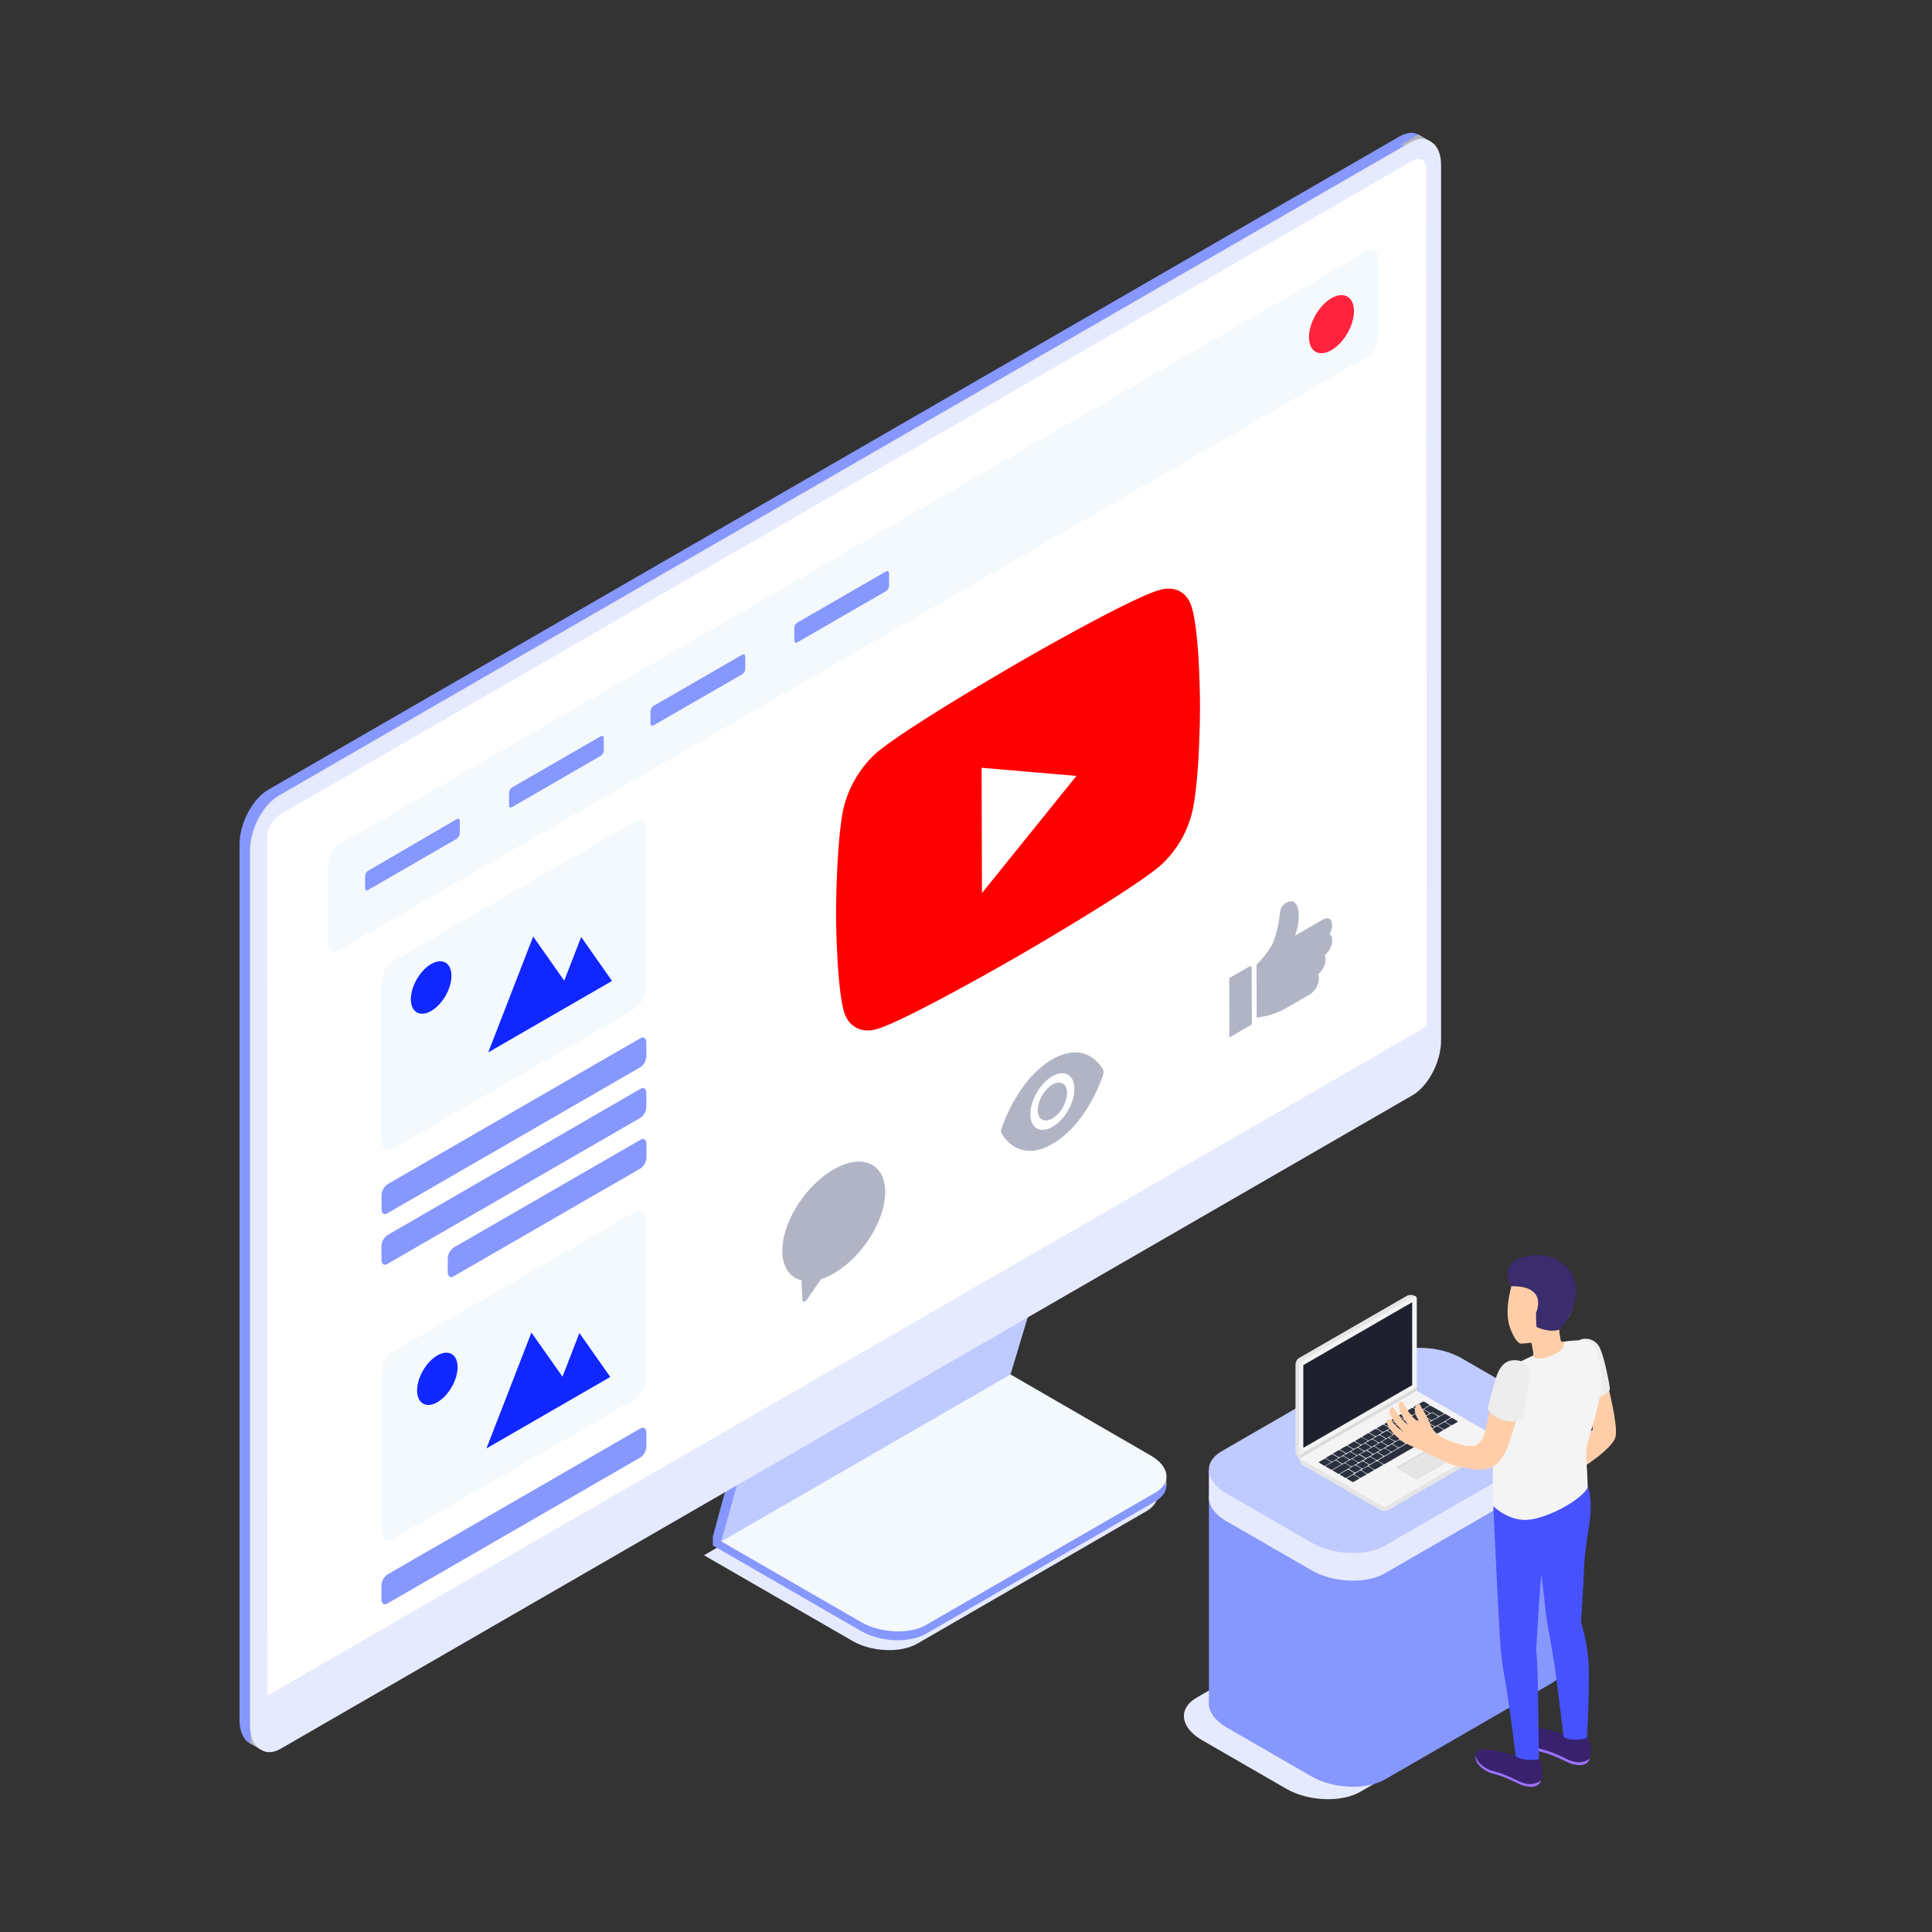 <svg xmlns="http://www.w3.org/2000/svg" xmlns:xlink="http://www.w3.org/1999/xlink" viewBox="0 0 800 800"><rect x="0" y="0" width="800" height="800" fill="#333333" stroke="none"/><defs><style>.cls-1{fill:none;}.cls-2,.cls-27{fill:red;}.cls-2{opacity:0;}.cls-3{fill:#e6eaff;}.cls-4{fill:#8697fe;}.cls-5{fill:#b1b4c4;}.cls-6{fill:#f3f9fc;}.cls-7{fill:#bfcbff;}.cls-8{fill:#e4e7f2;}.cls-9{fill:#fff;}.cls-10{fill:#ff233e;}.cls-11{fill:#1127ff;}.cls-12{fill:#e5e5e5;}.cls-13{fill:#f4f4f4;}.cls-14{fill:#bfbfbf;}.cls-15{fill:#2b303f;}.cls-16{fill:#dceeff;}.cls-17{fill:#dbdbdb;}.cls-18{fill:#1e212d;}.cls-19{fill:#ffcea9;}.cls-20{fill:#ededed;}.cls-21{fill:#38226d;}.cls-22{fill:#9c73ff;}.cls-23{fill:#4752ff;}.cls-24{fill:#3a2c6d;}.cls-25{isolation:isolate;}.cls-26{clip-path:url(#clip-path);}.cls-28{clip-path:url(#clip-path-2);}.cls-29{clip-path:url(#clip-path-3);}.cls-30{clip-path:url(#clip-path-4);}</style><clipPath id="clip-path"><polygon class="cls-1" points="346.37 439.31 346.03 318.09 496.79 231.04 497.13 352.27 346.37 439.31"/></clipPath><clipPath id="clip-path-2"><polygon class="cls-1" points="509.07 431 508.95 387.41 551.51 362.84 551.64 406.43 509.07 431"/></clipPath><clipPath id="clip-path-3"><polygon class="cls-1" points="324.04 544.27 323.9 496.53 366.47 471.95 366.6 519.69 324.04 544.27"/></clipPath><clipPath id="clip-path-4"><polygon class="cls-1" points="414.55 485.88 414.45 450.94 456.87 426.45 456.97 461.39 414.55 485.88"/></clipPath></defs><title>37-youtube-services</title><g id="Layer_2" data-name="Layer 2"><g id="Resellers_Illustrations" data-name="Resellers Illustrations"><g id="_37-youtube-services" data-name="37-youtube-services"><rect id="boundary" class="cls-2" width="800" height="800"/><g id="inner"><g id="Слой_1-2" data-name="Слой 1-2"><g id="monitor"><path class="cls-3" d="M379.82,680.61l94.94-54.89c6.85-4,6-10.86-2-15.43l-61.55-35.52L291.51,644l61.55,35.52C361,684.07,372.91,684.56,379.82,680.61Z"/><path class="cls-4" d="M383.41,676.51l95-54.82c6.83-4,6-10.86-2-15.43l-61.54-35.51L295.1,639.9l61.54,35.52C364.61,680,376.56,680.46,383.41,676.51Z"/><polygon class="cls-4" points="295.18 639.9 295.18 636.26 300.72 639.46 295.18 639.9"/><polygon class="cls-5" points="482.98 615.16 482.98 611.47 477.3 613.83 482.98 615.16"/><path class="cls-6" d="M383.41,672.89l95-54.83c6.83-4,6-10.84-2-15.41l-61.54-35.58L295.1,636.2l61.54,35.52C364.61,676.27,376.56,676.85,383.41,672.89Z"/><polygon class="cls-4" points="414.6 567.29 429.43 518.13 308.38 587.56 295.18 636.26 414.6 567.29"/><path class="cls-4" d="M298.69,638.29l-3.51-2,5.22-4.17Z"/><polygon class="cls-7" points="418.43 569.14 433.24 519.98 312.19 589.41 298.69 638.29 418.43 569.14"/><path class="cls-4" d="M111.09,721.16,579.65,450.63c6.57-3.79,11.91-13.9,11.91-22.75V65.42c0-8.76-5.32-12.79-11.91-9L111.09,327c-6.57,3.79-11.91,13.9-11.91,22.73V712.17C99.18,720.92,104.56,725,111.09,721.16Z"/><polygon class="cls-5" points="108.73 724.89 103.53 721.89 105.77 706.51 108.73 724.89"/><path class="cls-5" d="M592.45,58.67l-5.12-3L580,59.9s7.83,1.19,7.94,1.15S592.45,58.67,592.45,58.67Z"/><path class="cls-8" d="M115.42,723.64,584,453.11c6.58-3.79,11.92-13.9,11.92-22.75V67.9c0-8.75-5.34-12.78-11.92-9L115.42,329.44c-6.57,3.79-11.91,13.9-11.91,22.73V714.65C103.53,723.4,108.85,727.43,115.42,723.64Z"/><path class="cls-3" d="M116.25,724.1,584.81,453.57c6.57-3.79,11.91-13.9,11.91-22.74V68.38c0-8.76-5.32-12.79-11.91-9L116.25,329.92c-6.57,3.79-11.91,13.89-11.91,22.73V715.1C104.34,723.92,109.68,727.89,116.25,724.1Z"/><path class="cls-9" d="M110.79,702.08,590.78,425l-.25-355.13c0-3.64-2.57-5.1-5.7-3.3L116.27,337.06a12.61,12.61,0,0,0-5.7,9.93Z"/><path class="cls-6" d="M140.51,393.35,566,147.72a11.66,11.66,0,0,0,4.84-9.26V107.75c0-3.55-2.16-5.2-4.84-3.65L140.51,349.73a11.62,11.62,0,0,0-4.84,9.27v30.7C135.67,393.27,137.83,394.9,140.51,393.35Z"/><path class="cls-6" d="M162.71,475.57l100-57.74a11.64,11.64,0,0,0,4.84-9.25V344c0-3.57-2.16-5.2-4.84-3.65l-100,57.73a11.59,11.59,0,0,0-4.84,9.26v64.54C158,475.47,160.11,477.11,162.71,475.57Z"/><path class="cls-4" d="M160.37,502.41l104.85-60.54a5.73,5.73,0,0,0,2.42-4.62v-5.54c0-1.79-1.07-2.6-2.42-1.83L160.37,490.42A5.77,5.77,0,0,0,158,495v5.54C158,502.37,159,503.18,160.37,502.41Z"/><path class="cls-4" d="M160.37,523.39l104.85-60.55a5.77,5.77,0,0,0,2.42-4.63v-5.52c0-1.78-1.07-2.62-2.42-1.84L160.37,511.48a5.77,5.77,0,0,0-2.42,4.63v5.52C158,523.39,159,524.15,160.37,523.39Z"/><path class="cls-4" d="M187.83,528.5l77.43-44.7a5.73,5.73,0,0,0,2.42-4.62v-5.42c0-1.79-1.07-2.6-2.42-1.83L187.83,516.6a5.8,5.8,0,0,0-2.43,4.63v5.54C185.4,528.46,186.54,529.35,187.83,528.5Z"/><path class="cls-6" d="M162.71,637.18l100-57.74a11.62,11.62,0,0,0,4.84-9.25V505.64c0-3.55-2.16-5.2-4.84-3.65l-100,57.74a11.59,11.59,0,0,0-4.76,9.33V633.6C158,637.08,160.11,638.73,162.71,637.18Z"/><path class="cls-4" d="M160.37,664l104.85-60.53a5.77,5.77,0,0,0,2.42-4.63v-5.52c0-1.79-1.07-2.62-2.42-1.85L160.37,652a5.93,5.93,0,0,0-2.42,4.64v5.52C158,664,159,664.79,160.37,664Z"/><ellipse class="cls-10" cx="551.33" cy="134.23" rx="13.18" ry="7.6" transform="translate(159.42 544.58) rotate(-60)"/><path class="cls-4" d="M330.12,266l36.81-21.25a2.9,2.9,0,0,0,1.21-2.32V237.5c0-.9-.54-1.31-1.21-.92l-36.81,21.25a2.83,2.83,0,0,0-1.21,2.3V265C328.91,266,329.48,266.38,330.12,266Z"/><path class="cls-4" d="M270.56,300.39l36.81-21.2a2.92,2.92,0,0,0,1.21-2.3V272c0-.89-.56-1.31-1.21-.91l-36.81,21.24a2.9,2.9,0,0,0-1.21,2.33v4.88C269.35,300.35,269.92,300.77,270.56,300.39Z"/><path class="cls-4" d="M212,334.22l36.81-21.28a2.85,2.85,0,0,0,1.21-2.3v-4.89c0-.89-.54-1.29-1.21-.91L212,326.08a2.9,2.9,0,0,0-1.21,2.33v4.88C210.74,334.2,211.27,334.6,212,334.22Z"/><path class="cls-4" d="M152.39,368.53l36.79-21.24a3,3,0,0,0,1.21-2.32v-4.89c0-.89-.54-1.29-1.21-.91l-36.79,21.42a2.81,2.81,0,0,0-1.21,2.3v4.89C151.18,368.53,151.71,369,152.39,368.53Z"/><polygon class="cls-11" points="233.63 406.08 240.66 387.99 253.42 406.18 239.41 414.28 227.87 420.93 202.16 435.78 220.78 387.79 233.63 406.08"/><ellipse class="cls-11" cx="178.54" cy="408.88" rx="11.89" ry="6.87" transform="translate(-264.93 359.94) rotate(-60.11)"/><polygon class="cls-11" points="232.91 570.07 239.92 551.98 252.71 570.17 238.67 578.27 227.14 584.92 201.43 599.77 220.05 551.78 232.91 570.07"/><ellipse class="cls-11" cx="181.09" cy="570.94" rx="11.85" ry="6.85" transform="translate(-403.9 442.3) rotate(-60)"/></g></g><path class="cls-3" d="M563.17,742l68.91-39.79c7.83-4.52,6.85-12.38-2.18-17.59l-35-20.21c-9-5.2-22.67-5.77-30.48-1.26l-68.91,39.8c-7.83,4.51-6.83,12.38,2.18,17.58l35,20.21C541.72,745.9,555.36,746.47,563.17,742Z"/><path class="cls-4" d="M500.59,705.1V608.9l147.07-16.55v96.8h0c.1,3-1.6,5.78-5.24,7.89l-68.91,39.78c-7.81,4.51-21.47,3.94-30.48-1.27l-35-20.19c-5.09-3-7.62-6.71-7.52-10.26Z"/><path class="cls-3" d="M500.62,619.4V608.87h11.31l62.83-36.26c7.81-4.52,21.46-4,30.48,1.26l35,20.19a19.2,19.2,0,0,1,1.8,1.18l5.63-2.89v11.46h0c.07,3-1.63,5.76-5.25,7.86L573.5,651.45C565.69,656,552,655.4,543,650.18L508,630c-5.23-3-7.75-6.94-7.41-10.53Z"/><path class="cls-7" d="M573.51,640l68.91-39.78c7.81-4.51,6.83-12.38-2.19-17.6l-35-20.2c-9-5.2-22.67-5.77-30.48-1.26l-68.91,39.78c-7.81,4.52-6.83,12.4,2.2,17.61l35,20.22C552,644,565.7,644.5,573.51,640Z"/><g id="_Группа_" data-name=" Группа "><path id="_Контур_" data-name=" Контур " class="cls-12" d="M538.11,603.87h0a3.36,3.36,0,0,0,1.75,3l31.74,18.33a3.42,3.42,0,0,0,3.39,0l44.41-25.75a3.34,3.34,0,0,0,1.7-2.93v-.18Z"/><path id="_Контур_2" data-name=" Контур 2" class="cls-12" d="M539.86,606.88l31.74,18.33a3.45,3.45,0,0,0,1.69.45V603.87H538.11A3.36,3.36,0,0,0,539.86,606.88Z"/><g id="_Группа_2" data-name=" Группа 2"><path id="_Контур_3" data-name=" Контур 3" class="cls-13" d="M572,623.43a2.38,2.38,0,0,0,2.42,0l46.19-26.65a.64.64,0,0,0,.42-.81.63.63,0,0,0-.42-.42l-34-19.66-48.49,28Z"/></g><g id="_Группа_3" data-name=" Группа 3"><polygon id="_Контур_4" data-name=" Контур 4" class="cls-14" points="601.66 603.89 601.42 604.02 586.6 612.58 578.48 607.89 578.25 607.75 593.3 599.06 601.66 603.89"/><polygon id="_Контур_5" data-name=" Контур 5" class="cls-12" points="601.42 604.02 586.6 612.58 578.48 607.89 593.3 599.33 601.42 604.02"/></g><path class="cls-15" d="M551,605.57l-2.09,1.31a.72.72,0,0,1-.67,0l-2-1.17c-.21-.12-.22-.29,0-.39l2.14-1.24a.74.74,0,0,1,.68,0l2,1.18C551.12,605.38,551.14,605.47,551,605.57Z"/><path class="cls-15" d="M554,603.87l-2.14,1.24a.76.76,0,0,1-.69,0l-2-1.18c-.21-.12-.23-.3,0-.39l2.13-1.23a.69.69,0,0,1,.68,0l2,1.17C554.15,603.56,554.16,603.72,554,603.87Z"/><path class="cls-15" d="M557,602.08l-2.13,1.23a.73.73,0,0,1-.7,0l-2-1.17c-.19-.12-.22-.3,0-.39l2.14-1.23a.69.69,0,0,1,.68,0l2,1.17C557.17,601.81,557.19,602,557,602.08Z"/><path class="cls-15" d="M560.05,600.34l-2.14,1.23a.76.76,0,0,1-.69,0l-2-1.17c-.2-.12-.23-.31,0-.4l2.13-1.23a.74.74,0,0,1,.68,0l2,1.17A.22.22,0,0,1,560.05,600.34Z"/><path class="cls-15" d="M563.07,598.59l-2.14,1.23a.72.72,0,0,1-.67,0l-2-1.17c-.19-.12-.22-.3,0-.39l2.14-1.23a.72.72,0,0,1,.67,0l2.05,1.18A.21.21,0,0,1,563.07,598.59Z"/><path class="cls-15" d="M566.1,596.84,564,598.08a.81.81,0,0,1-.68,0l-2-1.17c-.2-.13-.23-.31,0-.41l2.13-1.23a.81.81,0,0,1,.68,0l2.05,1.18A.22.22,0,0,1,566.1,596.84Z"/><path class="cls-15" d="M569.12,595.1l-2.18,1.25a.81.81,0,0,1-.68,0l-2-1.19c-.19-.11-.22-.29,0-.39l2.14-1.24a.89.89,0,0,1,.68,0l2,1.18C569.27,594.84,569.3,595,569.12,595.1Z"/><path class="cls-15" d="M572.14,593.34,570,594.57a.81.81,0,0,1-.68,0l-2.05-1.19c-.19-.1-.22-.28,0-.39l2.14-1.23a.74.74,0,0,1,.68,0l2,1.17C572.29,593.07,572.32,593.25,572.14,593.34Z"/><path class="cls-15" d="M575.17,591.59,573,592.83a.81.81,0,0,1-.68,0l-2-1.19c-.2-.11-.23-.29,0-.39l2.13-1.24a.81.81,0,0,1,.68,0l2,1.18C575.32,591.32,575.35,591.5,575.17,591.59Z"/><path class="cls-15" d="M578.19,589.85l-2.13,1.23a.74.74,0,0,1-.68,0l-2-1.17c-.19-.12-.21-.29,0-.39l2.14-1.24a.74.74,0,0,1,.68,0l2,1.18C578.34,589.58,578.37,589.76,578.19,589.85Z"/><path class="cls-15" d="M581.22,588.1l-2.14,1.24a.74.74,0,0,1-.68,0l-2-1.18c-.2-.12-.21-.28,0-.39l2.13-1.23a.74.74,0,0,1,.68,0l2.05,1.17C581.37,587.83,581.4,588,581.22,588.1Z"/><path class="cls-15" d="M584.24,586.36l-2.14,1.23a.72.72,0,0,1-.67,0l-2-1.17c-.21-.12-.23-.29,0-.39l2.13-1.24a.76.76,0,0,1,.69,0l2,1.18C584.39,586.09,584.42,586.25,584.24,586.36Z"/><path class="cls-15" d="M587.26,584.61l-2.13,1.24a.74.74,0,0,1-.68,0l-2-1.18c-.21-.12-.23-.28,0-.39l2.14-1.23a.76.76,0,0,1,.69,0l2,1.17A.22.22,0,0,1,587.26,584.61Z"/><path class="cls-15" d="M591.75,582l-3.6,2.08a.72.72,0,0,1-.67,0l-2-1.17c-.21-.12-.22-.3,0-.39l3.6-2.08a.74.74,0,0,1,.68,0l2,1.17C591.9,581.75,591.93,581.92,591.75,582Z"/><path class="cls-15" d="M558.39,604.67l-2.13,1.23a.78.78,0,0,1-.7,0l-2-1.19c-.19-.1-.22-.28,0-.39l2.14-1.23a.74.74,0,0,1,.68,0l2,1.17C558.54,604.4,558.56,604.58,558.39,604.67Z"/><path class="cls-15" d="M561.42,602.92l-2.14,1.24a.74.74,0,0,1-.68,0l-2-1.18c-.2-.12-.23-.28,0-.39l2.13-1.23a.74.74,0,0,1,.68,0l2,1.17C561.57,602.65,561.6,602.82,561.42,602.92Z"/><path class="cls-15" d="M564.46,601.18l-2.16,1.23a.72.72,0,0,1-.67,0l-2-1.17c-.22-.12-.23-.3,0-.39l2.15-1.24a.72.72,0,0,1,.67,0l2,1.18A.22.22,0,0,1,564.46,601.18Z"/><path class="cls-15" d="M567.48,599.43l-2.14,1.24a.87.87,0,0,1-.67,0l-2-1.19c-.2-.11-.23-.29,0-.39l2.09-1.24a.81.81,0,0,1,.68,0l2,1.18C567.63,599.15,567.66,599.36,567.48,599.43Z"/><path class="cls-15" d="M570.49,597.69l-2.14,1.23a.76.76,0,0,1-.69,0l-2-1.17c-.2-.12-.23-.29,0-.39l2.14-1.24a.72.72,0,0,1,.67,0l2,1.18C570.64,597.42,570.65,597.6,570.49,597.69Z"/><path class="cls-15" d="M573.51,595.94l-2.13,1.24a.74.74,0,0,1-.68,0L568.65,596c-.19-.12-.21-.3,0-.39l2.14-1.23a.74.74,0,0,1,.68,0l2,1.17C573.66,595.67,573.69,595.84,573.51,595.94Z"/><path class="cls-15" d="M576.55,594.2l-2.13,1.23a.85.85,0,0,1-.7,0l-2-1.17c-.21-.12-.22-.3,0-.41l2.14-1.23a.81.81,0,0,1,.68,0l2,1.19A.22.22,0,0,1,576.55,594.2Z"/><path class="cls-15" d="M579.58,592.44l-2.14,1.23a.74.74,0,0,1-.68,0l-2-1.17c-.2-.11-.23-.29,0-.39l2.13-1.24a.74.74,0,0,1,.68,0l2.05,1.18C579.73,592.17,579.76,592.35,579.58,592.44Z"/><path class="cls-15" d="M582.6,590.69l-2.14,1.23a.67.67,0,0,1-.67,0l-2-1.17c-.21-.12-.23-.28,0-.39l2.13-1.23a.71.71,0,0,1,.69,0l2,1.17A.22.22,0,0,1,582.6,590.69Z"/><path class="cls-15" d="M585.64,589l-2.14,1.23a.79.79,0,0,1-.67,0L580.78,589c-.2-.12-.23-.3,0-.4l2.09-1.29a.81.81,0,0,1,.68,0l2,1.19C585.79,588.66,585.81,588.83,585.64,589Z"/><path class="cls-15" d="M588.66,587.19l-2.13,1.23a.81.81,0,0,1-.68,0l-2.05-1.19c-.19-.1-.21-.29,0-.39l2.14-1.23a.74.74,0,0,1,.68,0l2,1.17C588.81,586.91,588.84,587.1,588.66,587.19Z"/><path class="cls-15" d="M591.7,585.44l-2.13,1.23a.73.73,0,0,1-.7,0l-2-1.17c-.21-.12-.22-.29,0-.39l2.14-1.23a.69.69,0,0,1,.68,0l2,1.17C591.85,585.17,591.87,585.35,591.7,585.44Z"/><path class="cls-15" d="M555.35,606.43l-3.59,2.08a.89.89,0,0,1-.68,0l-2-1.18c-.21-.12-.23-.3,0-.4l3.59-2.08a.81.81,0,0,1,.68,0l2,1.19A.22.22,0,0,1,555.35,606.43Z"/><path class="cls-15" d="M591.94,582.12l-2.13,1.23c-.17.09-.17.25,0,.36L592,585a.72.72,0,0,0,.64,0l.16-.11a.68.68,0,0,1,.59,0l2.27,1.33a.7.7,0,0,0,.63,0l1.37-.78a.21.21,0,0,0,.09-.29.2.2,0,0,0-.09-.09l-2.14-1.22-.43-.26-.32-.19-.33-.18-1.83-1A.66.66,0,0,0,591.94,582.12Z"/><path class="cls-15" d="M562.71,612.34l-2.14,1.24a.79.79,0,0,1-.67,0l-2-1.18c-.2-.12-.23-.3,0-.4l2.14-1.24a.87.87,0,0,1,.67,0l2.05,1.19A.22.22,0,0,1,562.71,612.34Z"/><path class="cls-15" d="M565.72,610.6l-2.14,1.23a.72.72,0,0,1-.67,0l-2-1.17c-.21-.12-.22-.3,0-.39L563,609a.76.76,0,0,1,.69,0l2,1.18C565.88,610.33,565.9,610.49,565.72,610.6Z"/><path class="cls-15" d="M568.74,608.85l-2.13,1.24a.74.74,0,0,1-.68,0l-2-1.18c-.19-.12-.22-.28,0-.39l2.14-1.23a.69.69,0,0,1,.68,0l2,1.17C568.89,608.58,568.91,608.76,568.74,608.85Z"/><path class="cls-15" d="M594.43,594l-2.14,1.23a.74.74,0,0,1-.68,0l-2-1.19c-.21-.1-.22-.28,0-.39l2.14-1.23a.71.71,0,0,1,.69,0l2,1.17C594.58,593.75,594.61,593.93,594.43,594Z"/><path class="cls-15" d="M597.45,592.29l-2.14,1.23a.79.79,0,0,1-.67,0l-2-1.17c-.19-.12-.22-.3,0-.41l2.14-1.23a.79.79,0,0,1,.67,0l2.05,1.18A.23.23,0,0,1,597.45,592.29Z"/><path class="cls-15" d="M600.46,590.54l-2.14,1.23a.67.67,0,0,1-.67,0l-2-1.17c-.22-.12-.23-.3,0-.39l2.13-1.23a.71.71,0,0,1,.69,0l2,1.17C600.61,590.33,600.64,590.44,600.46,590.54Z"/><path class="cls-15" d="M603.48,588.83l-2.13,1.23a.74.74,0,0,1-.68,0l-2-1.17c-.19-.12-.22-.29,0-.4l2.14-1.23a.74.74,0,0,1,.68,0l2,1.17C603.63,588.52,603.65,588.69,603.48,588.83Z"/><path class="cls-15" d="M572.53,606.67l-2.91,1.72a.81.81,0,0,1-.68,0l-2-1.19c-.21-.11-.23-.29,0-.39l2.92-1.69a.79.79,0,0,1,.67,0l2,1.19C572.69,606.38,572.72,606.56,572.53,606.67Z"/><path class="cls-15" d="M591.42,595.76l-2.92,1.69a.74.74,0,0,1-.68,0l-2-1.18c-.2-.12-.22-.3,0-.39l2.91-1.68a.69.69,0,0,1,.68,0l2,1.17C591.57,595.49,591.58,595.66,591.42,595.76Z"/><path class="cls-15" d="M587.63,598l-14.22,8.2a.74.74,0,0,1-.68,0l-2-1.18c-.21-.12-.23-.3,0-.39l14.16-8.24a.72.72,0,0,1,.67,0l2,1.19C587.78,597.67,587.79,597.85,587.63,598Z"/><path class="cls-15" d="M562.14,605.89,560,607.12a.74.74,0,0,1-.68,0l-2-1.17c-.2-.11-.21-.29,0-.39l2.13-1.27a.74.74,0,0,1,.68,0l2,1.18C562.29,605.62,562.32,605.8,562.14,605.89Z"/><path class="cls-15" d="M565.16,604.14,563,605.38a.81.81,0,0,1-.68,0l-2.05-1.19c-.19-.11-.22-.29,0-.39l2.12-1.25a.74.74,0,0,1,.68,0l2,1.17C565.31,603.87,565.34,604.05,565.16,604.14Z"/><path class="cls-15" d="M568.19,602.37l-2.14,1.23a.74.74,0,0,1-.68,0l-2-1.23c-.2-.11-.23-.29,0-.39l2.1-1.12a.81.81,0,0,1,.68,0l2,1.18C568.34,602.13,568.37,602.37,568.19,602.37Z"/><path class="cls-15" d="M571.21,600.65l-2.14,1.24a.79.79,0,0,1-.67,0l-2-1.19c-.19-.11-.22-.29,0-.39l2.09-1.25a.74.74,0,0,1,.68,0l2,1.17C571.36,600.38,571.38,600.56,571.21,600.65Z"/><path class="cls-15" d="M574.23,598.92l-2.13,1.24a.92.92,0,0,1-.69,0l-2-1.19c-.22-.11-.23-.29,0-.39l2.07-1.27a.81.81,0,0,1,.68,0l2,1.18C574.39,598.64,574.46,598.82,574.23,598.92Z"/><path class="cls-15" d="M577.24,597.18l-2.13,1.23a.81.81,0,0,1-.68,0l-2-1.19c-.21-.1-.23-.28,0-.39l2.06-1.26a.83.83,0,0,1,.69,0l2,1.17C577.47,596.89,577.47,597.07,577.24,597.18Z"/><path class="cls-15" d="M580.27,595.43l-2.14,1.23a.81.81,0,0,1-.68,0l-2-1.17c-.21-.12-.22-.3,0-.41l2.05-1.26a.83.83,0,0,1,.69,0l2,1.19C580.48,595.14,580.48,595.33,580.27,595.43Z"/><path class="cls-15" d="M583.29,593.69l-2.13,1.23a.81.81,0,0,1-.68,0l-2.05-1.17c-.19-.12-.21-.31,0-.41l2.05-1.26a.81.81,0,0,1,.68,0l2,1.18C583.49,593.34,583.49,593.58,583.29,593.69Z"/><path class="cls-15" d="M586.32,591.94l-2.14,1.23a.74.74,0,0,1-.68,0l-2-1.17c-.2-.12-.23-.3,0-.41l2-1.26a.81.81,0,0,1,.68,0l2,1.19C586.5,591.65,586.5,591.83,586.32,591.94Z"/><path class="cls-15" d="M589.34,590.19l-2.14,1.24a.79.79,0,0,1-.67,0l-2-1.18c-.19-.12-.22-.3,0-.39l2-1.26a.72.72,0,0,1,.67,0l2.05,1.19C589.51,589.91,589.51,590.09,589.34,590.19Z"/><path class="cls-15" d="M592.37,588.45l-2.14,1.23a.76.76,0,0,1-.69,0l-2-1.17c-.2-.12-.23-.3,0-.39l2.13-1.24a.81.81,0,0,1,.68,0l2,1.19A.21.21,0,0,1,592.37,588.45Z"/><path class="cls-15" d="M595.39,586.7l-2.14,1.24a.76.76,0,0,1-.69,0l-2-1.18c-.21-.12-.23-.3,0-.39l2.14-1.23a.72.72,0,0,1,.67,0l2,1.19A.22.22,0,0,1,595.39,586.7Z"/><path class="cls-15" d="M559.11,607.63l-4.4,2.56a.78.78,0,0,1-.7,0L552,609c-.19-.12-.22-.3,0-.39l4.43-2.59a.76.76,0,0,1,.69,0l2,1.17C559.28,607.36,559.29,607.54,559.11,607.63Z"/><path class="cls-15" d="M563.57,608.39l-2.14,1.23a.81.81,0,0,1-.68,0l-2-1.19c-.21-.1-.22-.29,0-.39l2.08-1.16a.83.83,0,0,1,.69,0l2,1.17C563.73,608.17,563.75,608.39,563.57,608.39Z"/><path class="cls-15" d="M566.59,606.72,564.46,608a.81.81,0,0,1-.68,0l-2-1.19c-.19-.11-.21-.29,0-.39l2.14-1.23a.74.74,0,0,1,.68,0l2,1.17C566.74,606.43,566.77,606.61,566.59,606.72Z"/><path class="cls-15" d="M569.62,605l-2.14,1.23a.81.81,0,0,1-.68,0l-2-1.19c-.2-.1-.23-.28,0-.39l2.13-1.23a.74.74,0,0,1,.68,0l2,1.17C569.77,604.68,569.8,604.86,569.62,605Z"/><path class="cls-15" d="M572.64,603.22l-2.14,1.24a.87.87,0,0,1-.67,0l-2.05-1.18c-.2-.12-.23-.3,0-.4l2.14-1.24a.87.87,0,0,1,.67,0l2,1.19A.22.22,0,0,1,572.64,603.22Z"/><path class="cls-15" d="M575.66,601.48l-2.13,1.23a.76.76,0,0,1-.69,0l-2-1.17c-.19-.12-.22-.3,0-.41l2.16-1.26a.79.79,0,0,1,.67,0l2,1.19C575.81,601.19,575.83,601.37,575.66,601.48Z"/><path class="cls-15" d="M578.69,599.73,576.54,601a.81.81,0,0,1-.68,0l-2-1.18c-.21-.12-.23-.3,0-.39l2.14-1.26a.72.72,0,0,1,.67,0l2,1.19C578.84,599.45,578.85,599.63,578.69,599.73Z"/><path class="cls-15" d="M581.7,598l-2.14,1.23a.74.74,0,0,1-.68,0l-2-1.17c-.21-.12-.22-.3,0-.39l2.12-1.31a.78.78,0,0,1,.7,0l2,1.19C581.85,597.7,581.88,597.85,581.7,598Z"/><path class="cls-15" d="M584.72,596.24l-2.13,1.24a.74.74,0,0,1-.68,0l-2-1.18c-.19-.12-.21-.3,0-.39l2.12-1.26a.74.74,0,0,1,.68,0l2.05,1.17C584.87,596,584.9,596.14,584.72,596.24Z"/><path class="cls-15" d="M587.75,594.5l-2.14,1.23a.74.74,0,0,1-.68,0l-2-1.17c-.2-.12-.23-.3,0-.39l2.1-1.27a.74.74,0,0,1,.68,0l2.05,1.18C587.9,594.23,587.93,594.39,587.75,594.5Z"/><path class="cls-15" d="M590.77,592.75,588.63,594a.72.72,0,0,1-.67,0l-2.05-1.18c-.19-.12-.23-.3,0-.39l2.09-1.26a.74.74,0,0,1,.68,0l2,1.17C590.92,592.48,590.94,592.65,590.77,592.75Z"/><path class="cls-15" d="M593.79,591l-2.13,1.23a.76.76,0,0,1-.69,0l-2-1.17c-.21-.12-.22-.29,0-.39l2.08-1.27a.74.74,0,0,1,.68,0l2,1.18C594,590.74,594,590.9,593.79,591Z"/><path class="cls-15" d="M600.55,587.11l-5.88,3.39a.74.74,0,0,1-.68,0l-2-1.18c-.21-.12-.23-.28,0-.39l5.88-3.4a.81.81,0,0,1,.68,0l2.05,1.19A.22.22,0,0,1,600.55,587.11Z"/><path class="cls-15" d="M560.56,610.19l-2.92,1.69a.74.74,0,0,1-.68,0l-2-1.18c-.2-.12-.23-.28,0-.39l2.91-1.68a.69.69,0,0,1,.68,0l2,1.17A.22.22,0,0,1,560.56,610.19Z"/></g><g id="_Группа_4" data-name=" Группа 4"><g id="_Группа_5" data-name=" Группа 5"><path id="_Контур_6" data-name=" Контур 6" class="cls-12" d="M538.11,603.87h0l48.49-28V537.74l-.37-.84-.39-.21h0a3.41,3.41,0,0,0-3.36,0l-44.37,25.58a3.35,3.35,0,0,0-1.67,2.9V601C536.74,602.85,537.07,603.28,538.11,603.87Z"/><path id="_Контур_7" data-name=" Контур 7" class="cls-12" d="M542.56,566.93l44-27.91v-1.28l-.37-.84-.39-.21a3.41,3.41,0,0,0-3.36,0l-44.37,25.58a3.38,3.38,0,0,0-1.28,1.32Z"/><path id="_Контур_8" data-name=" Контур 8" class="cls-16" d="M585.49,536.89l-46.64,26.88a1.65,1.65,0,0,0-.82,1.42v38.68l48.57-28V537.53a.74.74,0,0,0-.72-.75A.77.77,0,0,0,585.49,536.89Z"/><path id="_Контур_9" data-name=" Контур 9" class="cls-13" d="M585.49,536.89l-46.64,26.88a1.65,1.65,0,0,0-.82,1.42v38.68l48.57-28V537.53a.74.74,0,0,0-.72-.75A.77.77,0,0,0,585.49,536.89Z"/><polygon id="_Контур_10" data-name=" Контур 10" class="cls-17" points="538.11 603.89 538.11 602.5 586.6 574.5 586.6 575.89 538.11 603.89"/></g><polygon id="_Контур_11" data-name=" Контур 11" class="cls-18" points="584.75 539.23 584.75 573.57 539.67 599.52 539.67 565.26 584.75 539.23"/></g><g id="Men_2" data-name="Men 2"><path id="_Контур_12" data-name=" Контур 12" class="cls-19" d="M665.25,570.23c.4,3.61,4.71,19.14,3.77,24.45s-15.58,14.22-15.58,14.22l-2-9,8.12-8-2.2-15Z"/><path id="_Контур_13" data-name=" Контур 13" class="cls-20" d="M653.89,554.93a6.43,6.43,0,0,1,8.17,2.46c2.16,3.59,4.41,15.85,4.6,17.89,0,0-3,4.19-7.52,3.49Z"/><path class="cls-21" d="M637.14,728.09a12.57,12.57,0,0,1-9.49-1.16c-2.29,0-14.72-5.23-16.4-.78-1.51,3.91,3.89,7.52,6.77,8.23,6.27,1.5,10.91,4.65,13.43,5.18,1.89.39,4.31.64,5.8-.83C639.05,737,638.89,730.42,637.14,728.09Z"/><path class="cls-22" d="M631.45,738.47c-2.52-.52-7.16-3.65-13.43-5.17-2.41-.59-6.55-3.22-7-6.37-.55,3.61,4.29,6.8,7,7.45,6.27,1.5,10.91,4.65,13.43,5.18,1.89.39,4.31.64,5.8-.83a3.49,3.49,0,0,0,.82-1.51A7.51,7.51,0,0,1,631.45,738.47Z"/><path class="cls-21" d="M657.21,719.05a12.62,12.62,0,0,1-9.49-1.16c-2.29.07-14.7-5.24-16.39-.78-1.5,3.91,3.9,7.52,6.77,8.23,6.26,1.5,10.91,4.65,13.43,5.17,1.88.39,4.3.65,5.8-.82C659.18,727.92,659,721.38,657.21,719.05Z"/><path class="cls-22" d="M651.59,729.43c-2.52-.53-7.17-3.66-13.42-5.18-2.41-.58-6.56-3.22-7-6.36-.55,3.61,4.29,6.8,7,7.52,6.25,1.51,10.9,4.65,13.42,5.18,1.88.39,4.3.65,5.8-.83a3.62,3.62,0,0,0,.82-1.5A7.53,7.53,0,0,1,651.59,729.43Z"/><path id="_Контур_14" data-name=" Контур 14" class="cls-23" d="M657.51,685.31a74.63,74.63,0,0,0-2.85-13.54s.85-11.73,1.27-22.87c.5-12.62,4.88-23.72,1.42-33.8l-39,8.66s2.35,50.33,2.88,56.42A116.08,116.08,0,0,0,623,694.33c1.78,9.76,4.67,33,4.67,33,4.12,2.39,9.54,1.07,9.54,1.07s-.3-29.4-.57-36.44c-.32-8.6-.59-7.93-.59-7.93l1.29-21.49.85-10.65s1.08,7.82,1.77,14.8c.62,6.1,2.09,11.6,3.73,22.93,1.42,9.84,3.73,29.6,3.73,29.6,4.13,2.39,9.72.4,9.72.4S658.63,693.85,657.51,685.31Z"/><path id="_Контур_15" data-name=" Контур 15" class="cls-19" d="M651.83,555.14c-3,.15-5.18.92-5.54,0a36.29,36.29,0,0,1-.68-4.64c.33-.85.63-1.77.63-1.77,3.74-2.3,4.91-6.32,5.39-11,.84-8-3.49-15-11.51-15.87-7.52-.78-13.07,4.51-14.55,11.78-.8,3.6-2.38,10.38-.24,16.28,1.2,3.31,2.74,5.93,4.29,6.44a37.76,37.76,0,0,0,4.51-.39h0s.41,2.23.68,3.66.17,2.18-2.68,3.92,4.3,5.36,9,5,9.93-3.17,11.36-6.2C654,559,653.87,555.05,651.83,555.14Z"/><path id="_Контур_16" data-name=" Контур 16" class="cls-13" d="M647.54,555.57c.83,2.07-1.27,4.52-6.85,6.32s-6-.51-6-.51A113,113,0,0,0,623.84,567c-3.34,2.35-4.83,9-5.28,20.53-.51,13.22-.56,32.83-.12,36.21,0,0,6.24,6.23,14.25,5.57s21.45-7.73,24.72-13.2c-.09-11.58-1.51-13.54.42-20.16,4.3-15.27,6.56-21.53,4.51-31.68-1.71-8.39-4.12-9.42-7.43-9.33A69.82,69.82,0,0,0,647.54,555.57Z"/><path id="_Контур_17" data-name=" Контур 17" class="cls-19" d="M606,598.42c6.56,1.66,8.1-2.49,9-5.91,2.08-8.3,3.2-15.8,4.77-20.51,1.82-5.55,3.75-6.44,6.45-7.52,3.16-1.26,5.89,1.42,4.83,8.49A141.52,141.52,0,0,1,625,597c-.82,2.59-2.66,7.18-5.4,9.4-3.38,2.74-8.48,2.62-16.2.7-3.28-.82-6.89-2.79-13.12-5.69-1.67-.78-3-1.29-6.18-2.78a22.16,22.16,0,0,1-8.24-6.43c-1.67-2.44-1.89-3.58-1.5-4.14s1.19-.54,2.08.48a18.06,18.06,0,0,0,4.72,4.38s-2.06-2.15-3.19-3.53a18,18,0,0,1-2.48-4.07c-.59-1.41.63-3.34,1.5-2.33s1.39,2.05,3,4.08a17.57,17.57,0,0,0,3,2.9,31.77,31.77,0,0,1-2.81-4.51,7.47,7.47,0,0,1-1-4.08c0-.73,1.09-1.62,2.09-.21a26.59,26.59,0,0,0,3.52,5.39c1.5,1.5,2.77,2.45,2.81,2s-.92-1.29-1.5-3.09,0-3.74,1-3.93.81-.17,1.62,1.5a52.18,52.18,0,0,1,3,5.42,11.14,11.14,0,0,0,2.7,4.65C596.14,595,599.71,596.84,606,598.42Z"/><path id="_Контур_18" data-name=" Контур 18" class="cls-20" d="M628.63,563.35c-4.38-.64-7.53,1.33-9.42,8s-3.28,12-3.28,12a11.84,11.84,0,0,0,7.34,4.87c5.24,1.28,7.13-1.23,7.13-1.23s1.51-7,2.36-11.69S634,564.15,628.63,563.35Z"/><path class="cls-24" d="M625.83,532.6s-6.92-10.53,8.08-12.68c10.82-1.51,17.77,5.41,18.58,13,.77,7.21-3.67,14.7-6.88,17.66-1.5.56-4.93.89-9.36-1.12a55.4,55.4,0,0,1-.21-5.9S641.32,532.4,625.83,532.6Z"/></g><g id="g5360"><g class="cls-25"><g class="cls-26"><path class="cls-27" d="M406.61,369.81l-.14-51.9,39.27,3.37-39.13,48.53m14.75-95.22s-47.12,27.21-58.93,37.56a45.47,45.47,0,0,0-13.28,23.1c-3,15.36-2.95,43.5-2.95,43.5s.08,28.25,3.19,39.86c1.79,6.35,6.92,9.28,13.36,7.61,11.92-3.25,58.95-30.4,58.95-30.4s47.22-27.26,59-37.61a43.62,43.62,0,0,0,13.18-22.94c3.13-15.31,3-43.45,3-43.45s0-28.3-3.29-40c-1.7-6.41-6.83-9.34-13.26-7.56-11.84,3.08-59.05,30.34-59.05,30.34"/></g></g></g><g class="cls-25"><g class="cls-28"><path class="cls-5" d="M517.13,400.34,509,405l.07,24.59,9.29-5.37L518.3,401c0-.76-.52-1.07-1.17-.69"/><path class="cls-5" d="M532.45,373.84a5.5,5.5,0,0,0-2.46,4c-.28,3.61-1.58,10.45-3.46,13.69a38.63,38.63,0,0,1-5.17,6.83c-.33.37-.68.77-1.05,1.21v.28l.06,21.54.81-.15A31.68,31.68,0,0,0,533,417.19l9.28-5.36a8.17,8.17,0,0,0,3.85-6.68,4.05,4.05,0,0,0-.35-1.72,8.2,8.2,0,0,0,2.12-2.59,7.72,7.72,0,0,0,1-3.59,3.92,3.92,0,0,0-.35-1.71,8.29,8.29,0,0,0,3.09-6.18,3,3,0,0,0-1.07-2.54,7.89,7.89,0,0,0,1-3.75c0-2.22-1.33-3.7-3.87-2.24l-11.48,6.63c1.64-4.32,2.1-9.32.95-12.14-.85-2.06-2.45-2.63-4.52-1.57h0l-.16.08"/></g></g><g class="cls-25"><g class="cls-29"><path class="cls-5" d="M345.19,484.24c-11.8,6.81-21.26,21.89-21.23,33.73,0,6.77,3.14,11,7.94,12.19l.35,7.83c.05,1,.46,1.27,1,.94a3.63,3.63,0,0,0,1-1l5.72-8.23a24.49,24.49,0,0,0,5.33-2.46c11.79-6.81,21.25-21.9,21.22-33.72s-9.55-16.08-21.34-9.27"/></g></g><g class="cls-25"><g class="cls-30"><path class="cls-5" d="M435.76,449.14a13.36,13.36,0,0,0-6.06,10.5c0,3.86,2.74,5.41,6.1,3.47a13.39,13.39,0,0,0,6.06-10.5c0-3.85-2.74-5.41-6.1-3.47"/><path class="cls-5" d="M435.81,466.6c-5,2.91-9.13.57-9.15-5.21s4.06-12.84,9.09-15.75,9.13-.56,9.15,5.22-4.06,12.84-9.09,15.74m-.08-27.94c-14.5,8.37-20.84,28.12-21.1,29a1.94,1.94,0,0,0,0,1.43c.27.53,6.7,12.92,21.2,4.55s20.84-28.14,21.09-29a1.85,1.85,0,0,0,0-1.43c-.26-.54-6.69-12.92-21.19-4.54"/></g></g></g></g></g></g></svg>
